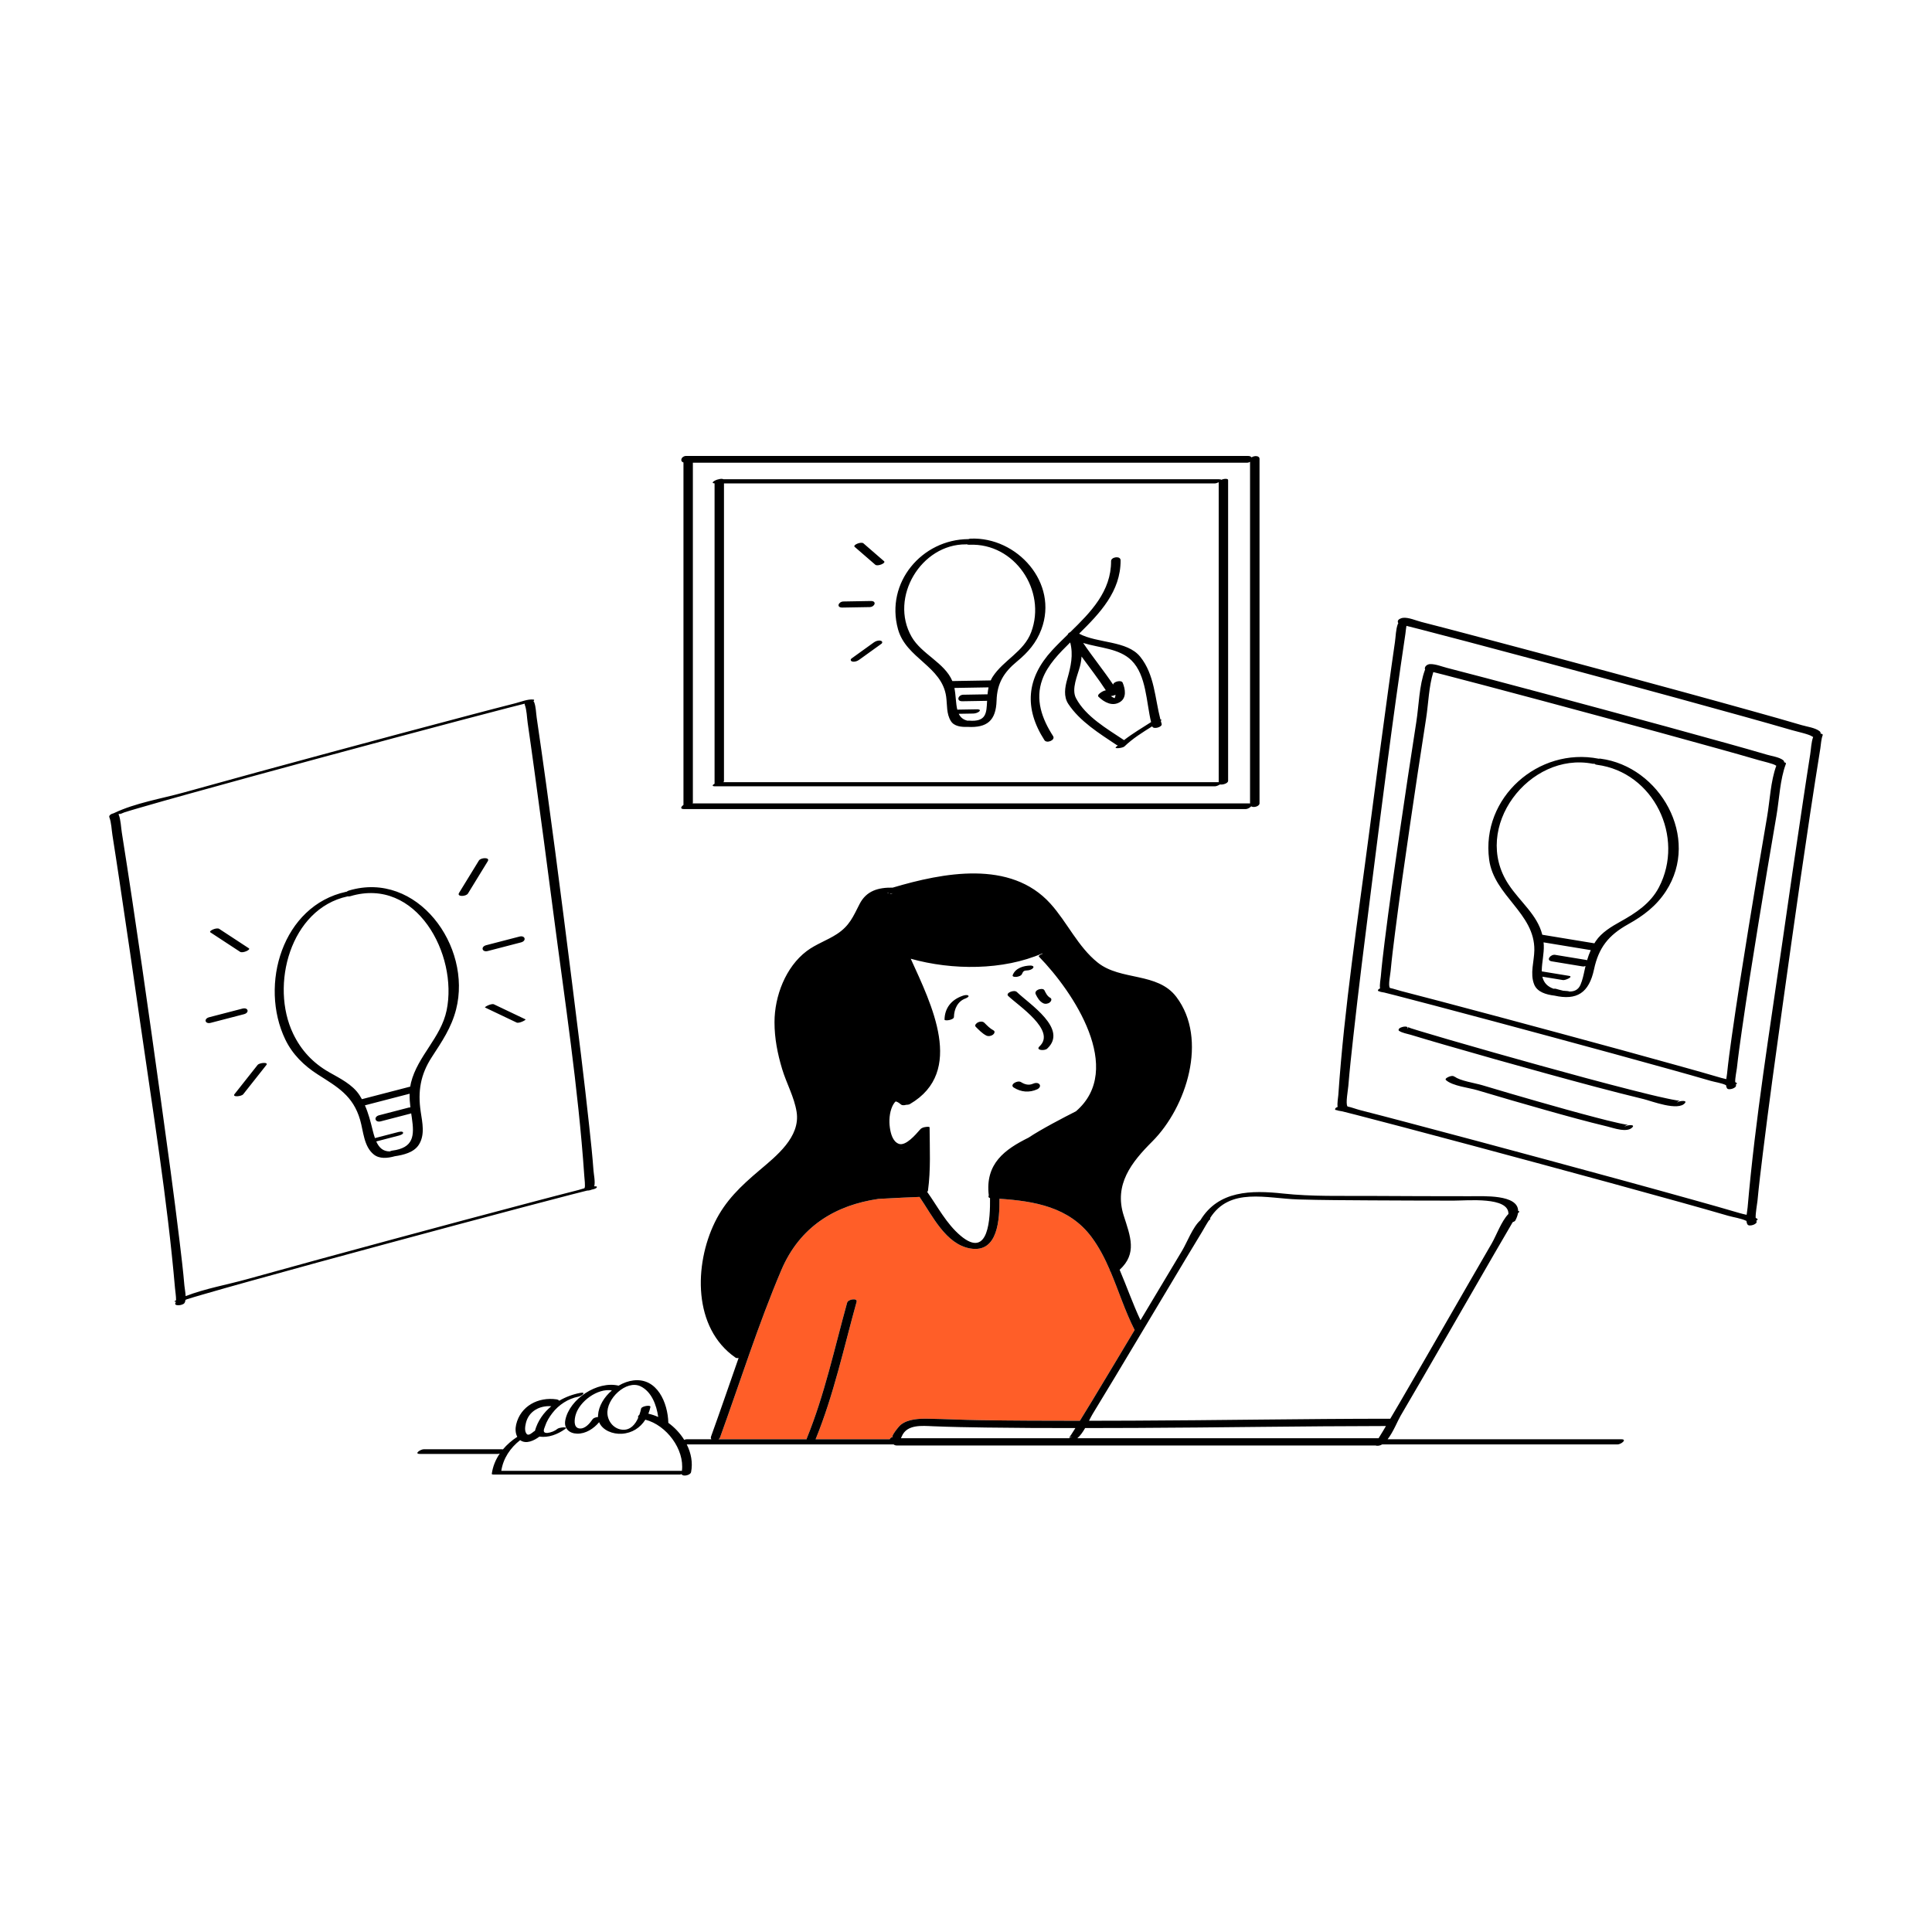 <svg xmlns="http://www.w3.org/2000/svg" xmlns:xlink="http://www.w3.org/1999/xlink" id="Layer_1" x="0px" y="0px" width="595.28px" height="595.28px" viewBox="0 0 595.28 595.28" xml:space="preserve"><path id="color_x5F_2" fill="#ff5e28" d="M274.144,443.462c-7.619,0-15.238,0-22.857,0c0.019-0.032,0.042-0.063,0.056-0.097 c5.55-13.631,8.664-28.106,12.59-42.25c0.347-1.249-2.603-0.863-2.92,0.281c-3.877,13.968-6.929,28.289-12.41,41.75 c-0.048,0.117-0.065,0.219-0.071,0.315c-9.05,0-18.1,0-27.149,0c0.22-0.141,0.392-0.325,0.474-0.551 c6.225-17.198,11.715-34.683,18.865-51.533c5.756-13.566,16.794-20.072,29.946-21.979c4.92-0.294,10.569-0.526,12.657-0.608 c4.006,5.88,8.098,14.508,15.528,15.865c8.766,1.601,9.136-9.238,9.099-15.297c10.757,0.705,21.493,2.555,28.363,11.785 c2.342,3.146,4.119,6.624,5.672,10.229c-0.05,0.16,0.017,0.287,0.16,0.381c2.528,5.941,4.484,12.205,7.377,17.891 c0.023,0.047,0.057,0.084,0.088,0.125c-4.332,7.246-8.664,14.491-13.035,21.713c-1.271,2.101-2.558,4.192-3.847,6.282 c-10.216,0.005-20.433-0.034-30.647-0.188c-5.334-0.08-10.665-0.35-15.997-0.441c-2.79-0.048-6.235,0.026-8.558,1.875 c-0.691,0.551-3.295,3.906-2.338,3.691C274.612,442.83,274.277,443.128,274.144,443.462z"></path><path id="color_x5F_1" d="M310.637,306.862c-0.921-0.894,1.824-2.032,2.67-1.213c3.818,3.7,15.895,11.357,9.354,17.449 c-0.824,0.768-3.669,0.517-2.379-0.686C325.562,317.495,313.695,309.827,310.637,306.862z M318.329,333.896 c-1.309,0.594-2.569,0.262-3.741-0.479c-1.086-0.687-3.625,0.798-2.232,1.678c2.266,1.432,4.812,1.632,7.259,0.521 c0.526-0.238,1.117-0.918,0.684-1.499C319.854,333.522,318.914,333.631,318.329,333.896z M305.911,318.835 c0.427-0.298,0.831-1.029,0.19-1.367c-1.086-0.573-1.938-1.467-2.797-2.325c-0.507-0.506-1.345-0.428-1.95-0.149 c-0.404,0.186-1.227,0.866-0.716,1.376c0.976,0.975,1.971,2.025,3.203,2.675C304.487,319.385,305.327,319.243,305.911,318.835z  M321.35,309.073c0.655,0.35,1.478,0.246,2.074-0.188c0.435-0.317,0.818-1.1,0.17-1.446c-0.908-0.485-1.349-1.424-1.793-2.311 c-0.313-0.625-1.495-0.409-1.961-0.189c-0.596,0.281-1.016,0.809-0.697,1.445C319.675,307.447,320.262,308.492,321.35,309.073z  M296.457,306.875c-3.316,1.195-5.362,3.696-5.435,7.27c-0.011,0.542,2.88,0.123,2.898-0.777c0.049-2.446,1.14-4.856,3.565-5.73 c0.171-0.063,1.299-0.554,0.847-0.889C297.863,306.4,296.93,306.705,296.457,306.875z M313.254,300.982 c0.558-0.078,1.438-0.331,1.661-0.929c0.31-0.831,0.707-1.032,1.475-1.044c0.645-0.009,1.504-0.225,1.921-0.763 c0.417-0.541-0.354-0.751-0.757-0.745c-2.142,0.031-4.705,0.755-5.525,2.956C311.805,301.059,312.984,301.021,313.254,300.982z  M498.4,445.05c-24.177,0-48.354,0-72.532,0c-0.364,0.217-0.739,0.355-1.125,0.395c-0.431,0.044-0.71,0.01-0.881-0.067 c-49.168,0-98.336,0-147.503,0c-0.471,0-0.796-0.131-1.003-0.327c-21.251,0-42.502,0-63.754,0c1.328,2.669,1.911,5.626,1.324,8.548 c-0.197,0.98-2.604,1.442-2.89,0.622c-0.218,0.065-0.401,0.105-0.511,0.105c-19.167,0-38.334,0-57.5,0 c-0.217,0-0.326-0.029-0.369-0.075c-0.089-0.025-0.141-0.059-0.135-0.105c0.325-2.357,1.207-4.453,2.473-6.299 c-0.225,0.08-0.44,0.129-0.614,0.129c-8,0-16,0-24,0c-1.948,0,0.233-1.438,1.182-1.438c8,0,16,0,24,0 c0.169,0,0.297,0.014,0.407,0.034c1.237-1.472,2.723-2.764,4.395-3.852c0.006-0.004,0.016-0.007,0.021-0.011 c-0.617-1.117-0.636-2.588-0.35-3.799c1.352-5.718,6.83-8.549,12.427-7.747c0.442,0.063,0.702,0.224,0.833,0.429 c1.975-1.154,4.17-1.976,6.435-2.412c2.026-0.391,0.659,0.925-0.518,1.152c-3.138,0.604-6.05,2.498-8.001,5.027 c-0.954,1.238-1.813,2.617-2.288,4.12c-0.221,0.695-0.992,2.038,0.641,2.042c1.253-0.135,2.35-0.58,3.29-1.338 c0.54-0.379,3.452-0.709,2.234,0.145c-2.354,1.648-5.079,2.699-7.89,2.315c-1.596,1.192-4.052,2.425-5.898,1.11 c-0.011-0.008-0.019-0.019-0.03-0.027c-3.023,2.356-5.226,5.596-5.813,9.46c18.552,0,37.104,0,55.654,0 c0.834-6.622-4.771-14.093-11.271-15.762c-1.552,2.452-4.025,4.132-7.247,4.34c-2.712,0.175-5.95-1.016-6.995-3.563 c-1.676,1.989-4.132,3.598-6.783,3.529c-2.412-0.061-4.137-1.58-3.639-4.153c1.26-6.503,9.859-12.204,16.417-10.634 c1.475-0.863,3.069-1.443,4.631-1.621c7.289-0.832,10.538,6.911,10.696,13.045c0,0.01-0.005,0.02-0.006,0.029 c1.947,1.407,3.635,3.215,4.898,5.241c0.257-0.106,0.514-0.176,0.729-0.176c2.557,0,5.113,0,7.67,0 c-0.19-0.194-0.263-0.479-0.124-0.861c2.907-8.03,5.652-16.118,8.484-24.176c-0.382,0.054-0.734,0.032-0.951-0.118 c-13.183-9.155-12.744-28.616-6.393-41.659c3.281-6.738,8.085-11.241,13.728-16.026c5.179-4.394,12.723-10.273,11.489-18.035 c-0.729-4.593-3.122-8.772-4.459-13.211c-1.43-4.746-2.352-9.449-2.351-14.42c0.003-8.004,3.415-17.001,9.911-21.907 c2.861-2.161,6.335-3.3,9.32-5.253c3.893-2.548,4.989-5.357,6.974-9.235c2.112-4.131,5.772-5.131,10.208-5.071 c0.006,0,0.009,0.001,0.014,0.001c15.504-4.599,36.275-8.671,48.567,4.911c5.188,5.731,8.486,13.313,14.601,18.191 c7.09,5.657,18.412,2.883,24.224,10.576c9.853,13.042,3.107,34.016-7.423,44.535c-6.391,6.384-11.863,13.259-8.793,22.853 c2.053,6.412,4.207,11.663-1.262,16.681c2.194,5.145,4.049,10.471,6.424,15.538c4.278-7.161,8.549-14.327,12.853-21.474 c1.455-2.416,3.259-7.277,5.603-9.328c5.563-9.193,15.692-9.283,25.5-8.223c8.947,0.966,18.062,0.681,27.051,0.735 c10.181,0.063,20.361,0.087,30.543,0.091c4.173,0.002,14.752-0.6,14.809,4.52c0.385,0.078,0.519,0.27,0.024,0.618 c-0.018,0.013-0.051,0.059-0.076,0.089c-0.105,0.658-0.357,1.395-0.798,2.228c-0.124,0.233-0.451,0.418-0.842,0.55 c-0.137,0.245-0.264,0.469-0.354,0.624c-1.831,3.106-3.639,6.227-5.444,9.349c-5.015,8.67-10.005,17.354-15.009,26.031 c-4.56,7.906-9.112,15.818-13.742,23.685c-0.86,1.46-2.23,4.959-3.976,7.193c24,0,48,0,72.001,0 C501.499,443.462,499.447,445.05,498.4,445.05z M188.536,428.409c-4.412-0.759-10.012,3.396-11.177,7.562 c-0.338,1.21-0.788,3.887,1.132,4.152c1.774,0.245,3.256-1.591,4.137-2.877c0.234-0.342,0.977-0.589,1.64-0.653 c-0.006-0.161-0.015-0.321-0.005-0.491C184.435,433.195,186.167,430.425,188.536,428.409z M202.809,436.596 c-0.524-3.721-2.065-7.818-5.441-9.45c-4.377-2.116-10.692,3.88-10.196,8.634c0.254,2.433,2.13,4.576,4.682,4.743 c2.389,0.156,3.896-1.644,4.799-3.701c-0.19-0.267,0.002-0.633,0.363-0.936c0.225-0.645,0.399-1.29,0.525-1.886 c0.158-0.752,3.02-1.222,2.863-0.488c-0.152,0.721-0.367,1.412-0.632,2.072C200.804,435.809,201.821,436.149,202.809,436.596z  M162.281,441.825c0.557,0.657,1.612-0.293,2.219-0.771c0.098-0.077,0.205-0.135,0.315-0.185c0.863-3.072,2.683-5.628,5.05-7.586 c-3.522-0.27-6.954,1.482-7.831,5.192C161.798,439.477,161.543,440.954,162.281,441.825z M274.144,443.462 c0.134-0.334,0.469-0.632,1.045-0.761c-0.957,0.215,1.646-3.141,2.338-3.691c2.322-1.849,5.768-1.923,8.558-1.875 c5.332,0.092,10.663,0.361,15.997,0.441c10.215,0.154,20.432,0.193,30.647,0.188c1.289-2.09,2.575-4.182,3.847-6.282 c4.371-7.222,8.703-14.467,13.035-21.713c-0.031-0.041-0.064-0.078-0.088-0.125c-2.893-5.686-4.849-11.949-7.377-17.891 c-0.144-0.094-0.21-0.221-0.16-0.381c-1.553-3.604-3.33-7.082-5.672-10.229c-6.87-9.23-17.606-11.08-28.363-11.785 c0.037,6.059-0.333,16.897-9.099,15.297c-7.431-1.357-11.522-9.985-15.528-15.865c-2.088,0.082-7.737,0.314-12.657,0.608 c-13.152,1.906-24.19,8.412-29.946,21.979c-7.15,16.851-12.641,34.335-18.865,51.533c-0.082,0.226-0.254,0.41-0.474,0.551 c9.05,0,18.1,0,27.149,0c0.006-0.097,0.023-0.198,0.071-0.315c5.481-13.461,8.533-27.782,12.41-41.75 c0.317-1.145,3.267-1.53,2.92-0.281c-3.926,14.144-7.04,28.619-12.59,42.25c-0.014,0.034-0.037,0.064-0.056,0.097 C258.905,443.462,266.524,443.462,274.144,443.462z M274.161,275.293c0.205,0.076,0.332,0.133,0.332,0.133s0.238-0.088,0.692-0.24 c-0.048,0.015-0.097,0.028-0.146,0.043C274.685,275.335,274.399,275.336,274.161,275.293z M424.762,443.148 c0.469-0.754,0.933-1.51,1.39-2.271c0.298-0.496,0.586-0.999,0.883-1.496c-25.688,0.022-51.374,0.479-77.06,0.584 c-5.209,0.021-10.419,0.035-15.628,0.041c-0.705,1.221-1.508,2.385-2.395,3.129c30.877,0,61.755,0,92.632,0 C424.648,443.135,424.702,443.144,424.762,443.148z M277.599,443.135c17.27,0,34.539,0,51.808,0 c0.286-0.273,0.775-0.521,1.294-0.567c-1.716,0.149-1.619,0.969-0.646-0.526c0.438-0.674,0.866-1.353,1.292-2.033 c-9.187,0.003-18.373-0.031-27.559-0.162c-5.446-0.077-10.895-0.172-16.337-0.396c-3.372-0.14-8.011-0.639-9.591,3.103 C277.775,442.753,277.688,442.946,277.599,443.135z M305.044,369.149c-0.508-0.134-0.572-0.461-0.384-0.806 c-1.184-9.863,4.997-14.211,12.271-17.828c3.895-2.602,10.807-6.192,14.584-8.104c15.098-12.969-0.768-36.768-11.41-47.669 c-0.221-0.226,0.412-0.629,1.133-0.884c-0.049-0.063-0.078-0.101-0.078-0.101s-0.014,0.003-0.025,0.007 c-12.043,5.248-27.68,5.229-40.521,1.639c6.306,13.92,16.864,34.782-0.245,44.77c-0.293,0.171-0.75,0.248-1.185,0.242 c-0.591,0.171-1.23,0.194-1.555-0.086c-0.431-0.373-0.9-0.719-1.445-0.906c-0.082-0.028-0.144-0.039-0.194-0.045 c-0.097,0.063-0.223,0.164-0.36,0.345c-0.271,0.356-0.504,0.739-0.688,1.148c-0.896,1.991-1.063,4.463-0.756,6.602 c0.253,1.755,0.864,4.235,2.732,4.952c2.117,0.813,5.203-2.822,6.558-4.378c0.034-0.04,0.079-0.067,0.115-0.104 c0.101-0.163,0.313-0.306,0.585-0.421c0.266-0.134,0.553-0.218,0.854-0.25c0.704-0.137,1.391-0.124,1.393,0.095 c0.034,6.521,0.386,13.018-0.5,19.5c-0.02,0.139-0.111,0.259-0.246,0.365c3.255,4.594,5.944,9.848,10.304,13.519 C304.769,388.153,305.106,375.105,305.044,369.149z M277.184,354.25c0.355,0.018,0.737-0.045,1.141-0.185 C277.948,354.159,277.568,354.224,277.184,354.25z M350.521,412.649c-4.612,7.709-9.213,15.426-13.903,23.089 c-0.299,0.488-0.659,1.211-1.072,2.025c4.468-0.006,8.936-0.018,13.403-0.035c26.379-0.107,52.758-0.579,79.136-0.594 c0.095,0,0.18,0.01,0.264,0.02c0.904-1.533,1.815-3.063,2.713-4.6c4.966-8.51,9.882-17.05,14.801-25.588 c4.589-7.964,9.166-15.936,13.784-23.883c1.365-2.35,2.967-6.858,5.125-9.04c0.14-5.403-12.683-4.108-16.855-4.112 c-8.523-0.01-17.047-0.028-25.57-0.081c-7.442-0.046-14.889-0.065-22.329-0.284c-9.749-0.285-21.147-3.905-27.209,5.809 c0.193,0.102,0.188,0.272-0.195,0.535c-0.319,0.219-1.687,2.727-2.209,3.582c-1.69,2.77-3.364,5.55-5.034,8.332 C360.406,396.092,355.47,404.374,350.521,412.649z M273.314,275.035c0.196,0.049,0.375,0.099,0.53,0.148 c-0.078-0.045-0.148-0.093-0.199-0.155C273.533,275.029,273.423,275.031,273.314,275.035z M140.531,311.008 c-1.438,5.629-4.349,9.883-7.472,14.684c-3.502,5.386-4.372,10.548-3.429,16.862c0.505,3.374,1.374,7.118-0.595,10.177 c-1.523,2.365-4.682,3.119-7.385,3.522c-2.252,0.632-4.717,0.872-6.472-0.531c-3.104-2.481-3.198-7.193-4.238-10.729 c-2.182-7.424-6.921-10.036-13.033-13.936c-4.239-2.705-7.815-6.214-10.013-10.795c-8.063-16.814-0.876-41.238,18.769-45.494 c0.058-0.013,0.103-0.008,0.157-0.017c0.174-0.143,0.386-0.273,0.684-0.362C128.521,268.114,145.508,291.522,140.531,311.008z  M126.892,344.388c-0.067-0.449-0.135-0.903-0.202-1.362c-0.091,0.038-0.165,0.085-0.273,0.113c-3.035,0.787-6.07,1.576-9.105,2.363 c-1.78,0.462-2.286-1.408-0.502-1.871c3.035-0.787,6.07-1.576,9.105-2.363c0.196-0.051,0.371-0.063,0.535-0.063 c-0.167-1.398-0.271-2.813-0.236-4.212c-4.592,1.192-9.184,2.384-13.775,3.576c1.07,2.435,1.729,4.976,2.383,7.659 c0.216,0.883,0.444,1.697,0.702,2.438c2.363-0.613,4.726-1.227,7.088-1.84c0.294-0.076,1.457-0.358,1.592,0.143 c0.133,0.499-1.013,0.844-1.307,0.92c-2.322,0.604-4.646,1.207-6.968,1.809c0.858,1.919,2.083,3.082,4.188,3.074 c0.209-0.118,0.447-0.207,0.71-0.241C127.481,353.668,127.724,349.959,126.892,344.388z M107.97,276.125 c-0.343,0.103-0.618,0.1-0.855,0.057c-0.024,0.006-0.039,0.016-0.065,0.021c-17.61,3.816-23.876,27.392-16.735,42.281 c2.46,5.13,6.097,9.029,11.053,11.861c3.313,1.892,7.259,3.783,9.409,7.103c0.262,0.405,0.504,0.813,0.732,1.224 c4.962-1.288,9.924-2.576,14.886-3.865c0.064-0.41,0.141-0.82,0.241-1.224c2.059-8.254,9.231-13.836,10.979-22.288 C141.161,294.131,128.285,270.061,107.97,276.125z M74.705,310.765c-3.414,0.887-6.828,1.773-10.242,2.659 c-1.771,0.46-1.304,2.187,0.463,1.729c3.414-0.886,6.828-1.773,10.242-2.659C76.939,312.033,76.472,310.307,74.705,310.765z  M79.369,328.129c-2.372,2.998-4.741,5.997-7.113,8.994c-0.783,0.99,2.128,0.739,2.689,0.029c2.372-2.998,4.741-5.996,7.113-8.994 C82.842,327.168,79.931,327.419,79.369,328.129z M73.979,293.27c0.792,0.519,3.366-0.648,2.705-1.082 c-3.05-1.997-6.099-3.995-9.148-5.994c-0.792-0.519-3.366,0.648-2.705,1.082C67.879,289.273,70.929,291.271,73.979,293.27z  M150.29,293.027c3.414-0.887,6.828-1.773,10.242-2.66c1.777-0.461,1.292-2.254-0.48-1.793c-3.414,0.886-6.828,1.771-10.242,2.658 C148.032,291.694,148.518,293.487,150.29,293.027z M152.191,309.451c-0.766-0.365-3.047,0.832-2.732,0.982 c3.238,1.543,6.477,3.085,9.715,4.626c0.767,0.364,3.047-0.833,2.732-0.982C158.667,312.536,155.429,310.994,152.191,309.451z  M147.551,265.153c-2.034,3.317-4.068,6.636-6.104,9.953c-0.789,1.285,2.154,1.154,2.736,0.205c2.035-3.317,4.07-6.635,6.104-9.953 C151.076,264.072,148.132,264.204,147.551,265.153z M161.139,371.967c-13.997,3.702-27.982,7.454-41.959,11.234 c-14.039,3.797-28.073,7.611-42.082,11.517c-4.97,1.386-9.938,2.772-14.891,4.22c-1.499,0.438-2.999,0.871-4.487,1.343 c-0.138,0.044-0.346,0.13-0.563,0.221c-0.054,0.387-0.148,0.735-0.326,0.991c-0.587,0.842-3.526,1.021-2.719-0.139 c0.039-0.057,0.067-0.146,0.088-0.254c-0.362,0.002-0.563-0.059-0.365-0.209c0.137-0.104,0.269-0.18,0.41-0.253 c0.029-1.091-0.262-2.999-0.326-3.739c-2.367-27.345-6.825-54.605-10.713-81.763c-2.091-14.599-4.215-29.193-6.411-43.776 c-0.705-4.678-1.411-9.356-2.153-14.029c-0.276-1.739-0.314-3.859-0.951-5.52c-0.215-0.561,0.537-1.064,1.334-1.232 c0.014-0.007,0.023-0.014,0.037-0.02c6.609-3.178,14.728-4.471,21.743-6.427c14.901-4.153,29.828-8.214,44.762-12.247 c14.534-3.926,29.073-7.83,43.632-11.664c4.545-1.196,9.09-2.396,13.646-3.548c1.642-0.415,3.761-1.321,5.492-1.126 c0.113,0.004,0.197,0.054,0.252,0.147c0,0.002,0,0.005,0,0.007c-0.006,0.135-0.098,0.254-0.238,0.361 c0.105,0.078,0.189,0.177,0.238,0.305c0.544,1.439,0.556,3.286,0.777,4.793c4.012,27.316,7.498,54.721,10.952,82.112 c1.836,14.56,3.655,29.123,5.229,43.713c0.493,4.574,0.993,9.153,1.322,13.743c0.079,1.104,0.59,3.406,0.226,4.797 c0.195-0.002,0.389,0,0.575,0.021c0.113,0.004,0.197,0.054,0.252,0.147c0,0.002,0,0.005,0,0.007 c-0.02,0.424-0.839,0.713-1.603,0.842c-0.407,0.191-0.948,0.298-1.41,0.295c-0.153,0.038-0.329,0.082-0.553,0.137 c-1.497,0.37-2.991,0.751-4.485,1.136C170.956,369.377,166.047,370.669,161.139,371.967z M161.69,216.479 c-0.002,0.054,0.035,0.088,0.09,0.112c0.005-0.007,0.012-0.013,0.016-0.019C161.729,216.55,161.688,216.52,161.69,216.479z  M120.9,381.885c14.534-3.926,29.073-7.83,43.632-11.664c4.545-1.196,9.09-2.396,13.646-3.548c0.579-0.146,1.22-0.354,1.88-0.553 c0.019-0.033,0.029-0.063,0.054-0.099c0.289-0.414-0.029-2.916-0.087-3.762c-1.863-27.133-6.042-54.229-9.55-81.182 c-1.916-14.725-3.867-29.445-5.894-44.154c-0.652-4.732-1.306-9.465-1.997-14.19c-0.256-1.753-0.261-3.915-0.895-5.589 c-0.043-0.114-0.041-0.225-0.012-0.332c-0.17,0.042-0.383,0.095-0.655,0.162c-1.497,0.37-2.991,0.751-4.485,1.136 c-4.916,1.267-9.825,2.559-14.733,3.856c-13.997,3.702-27.982,7.454-41.959,11.234c-14.039,3.797-28.073,7.611-42.082,11.517 c-4.97,1.386-9.938,2.772-14.891,4.22c-1.499,0.438-2.999,0.871-4.487,1.343c-0.524,0.167-2.059,0.937-1.275,0.341 c-0.118,0.09-0.346,0.174-0.617,0.247c0.038,0.05,0.072,0.104,0.096,0.165c0.636,1.66,0.675,3.781,0.95,5.521 c4.353,27.497,8.242,55.075,12.07,82.648c2.003,14.431,3.991,28.868,5.732,43.334c0.544,4.521,1.095,9.048,1.475,13.587 c0.062,0.74,0.328,2.042,0.382,3.233c6.018-2.337,12.888-3.537,18.94-5.225C91.04,389.979,105.967,385.918,120.9,381.885z  M276.687,193.859c-3.959-14.325,7.348-27.688,21.733-27.752c0.188-0.078,0.398-0.132,0.629-0.142 c14.273-0.619,27.2,13.588,21.808,27.968c-1.547,4.125-4.123,7.091-7.488,9.861c-4.079,3.358-6.15,6.742-6.307,12.051 c-0.186,6.229-2.959,8.448-8.92,8.121c-1.991,0.077-4.16-0.186-5.149-1.768c-1.438-2.3-1.104-4.926-1.46-7.515 C290.233,205.224,279.191,202.922,276.687,193.859z M304.138,215.924c-0.051,0.005-0.101,0.014-0.153,0.015 c-2.491,0.042-4.981,0.085-7.473,0.128c-1.976,0.033-1.323-1.983,0.287-2.012c2.491-0.043,4.981-0.085,7.473-0.128 c0.001,0,0.003,0,0.005,0c0.067-0.711,0.16-1.432,0.31-2.14c-3.507,0.06-7.015,0.119-10.522,0.18 c0.464,2.307,0.414,4.756,0.891,6.684c2.039-0.035,4.078-0.07,6.118-0.105c0.312-0.005,1.18,0.088,0.715,0.588 c-0.442,0.477-1.304,0.711-1.932,0.723c-1.484,0.025-2.97,0.051-4.454,0.076c0.502,1.041,1.316,1.81,2.715,2.129 c0.134-0.024,0.268-0.038,0.396-0.027C303.964,222.492,303.954,219.648,304.138,215.924z M280.882,196.208 c3.069,5.36,10.187,7.97,12.552,13.639c3.943-0.067,7.887-0.136,11.831-0.202c0.167-0.379,0.352-0.75,0.576-1.098 c3.365-5.194,9.613-7.71,11.883-13.763c4.807-12.819-5.099-27.54-18.997-26.938c-0.381,0.017-0.659-0.04-0.853-0.144 c-0.096,0.02-0.188,0.032-0.274,0.031C283.882,167.61,273.916,184.042,280.882,196.208z M259.562,187.2 c2.803-0.048,5.604-0.097,8.406-0.146c1.557-0.027,2.307-1.907,0.324-1.873c-2.803,0.049-5.604,0.098-8.406,0.146 C258.328,185.354,257.579,187.234,259.562,187.2z M271.283,197.4c-0.722-0.135-1.471,0.133-2.05,0.549 c-2.275,1.637-4.549,3.275-6.824,4.911c-0.509,0.366-0.288,0.878,0.263,0.98c0.722,0.135,1.471-0.133,2.05-0.549 c2.275-1.636,4.549-3.274,6.824-4.911C272.055,198.015,271.835,197.504,271.283,197.4z M269.689,174 c0.704,0.611,3.38-0.495,2.705-1.08c-2.116-1.838-4.235-3.672-6.354-5.506c-0.704-0.611-3.38,0.496-2.705,1.08 C265.454,170.33,267.573,172.164,269.689,174z M220.195,241.46c-0.013-0.032-0.024-0.063-0.024-0.101c0-30.808,0-61.615,0-92.424 c-1.479-0.074,0.266-1.093,1.186-1.248c0.604-0.183,1.268-0.208,1.559-0.021c50.883,0,101.767,0,152.65,0 c0.445,0,0.658,0.07,0.723,0.174c0.858-0.391,2.113-0.44,2.113,0.076c0,30.889,0,61.777,0,92.666c0,0.806-1.713,1.293-2.504,1.119 c-0.453,0.297-1.164,0.575-1.559,0.575c-51.333,0-102.666,0-154,0C219.189,242.276,219.544,241.826,220.195,241.46z  M374.339,148.943c-50.423,0-100.846,0-151.27,0c0,30.546,0,61.093,0,91.639c0,0.151-0.065,0.29-0.17,0.417 c50.867,0,101.735,0,152.604,0c0-30.769,0-61.537,0-92.306c0-0.039,0.012-0.075,0.02-0.112 C375.11,148.785,374.636,148.943,374.339,148.943z M210.587,248.016c0-35.176,0-70.351,0-105.525 c-1.251-0.37-0.625-2.008,0.833-2.008c57.695,0,115.391,0,173.086,0c0.584,0,0.938,0.186,1.11,0.443 c0.822-0.572,2.465-0.6,2.465,0.462c0,35.376,0,70.753,0,106.13c0,0.918-1.795,1.431-2.569,0.927 c-0.385,0.426-1.129,0.844-1.69,0.844c-57.695,0-115.391,0-173.086,0C209.44,249.288,209.839,248.531,210.587,248.016z  M384.238,142.566c-56.918,0-113.835,0-170.753,0c0,34.899,0,69.8,0,104.699c0,0.1-0.038,0.193-0.096,0.282 c57.178,0,114.355,0,171.533,0c0.09,0,0.162,0.007,0.236,0.015c0-35.088,0-70.176,0-105.264 C384.914,142.459,384.604,142.566,384.238,142.566z M324.161,200.391c1.514-1.645,3.164-3.253,4.834-4.875 c0.053-0.303,0.364-0.57,0.773-0.752c6.307-6.136,12.619-12.563,12.572-21.887c-0.006-1.281,2.926-1.736,2.934-0.23 c0.047,9.567-6.384,16.302-12.778,22.592c5.634,3.043,14.753,2.053,18.832,7.123c4.41,5.482,4.505,12.738,6.212,19.31 c0.349,0.033,0.479,0.159,0.116,0.425c0.087,0.316,0.172,0.633,0.267,0.945c0.299,0.986-2.59,1.79-2.898,0.775 c-0.003-0.01-0.006-0.021-0.008-0.03c-2.997,1.877-6.001,3.729-8.562,6.208c-0.505,0.49-3.26,0.815-2.627,0.203 c0.195-0.189,0.401-0.363,0.602-0.547c-0.165-0.018-0.313-0.063-0.429-0.14c-5.26-3.511-11.295-7.251-14.84-12.624 c-1.508-2.284-1.045-5.095-0.34-7.573c1.137-3.997,1.927-7.528,0.926-11.372c-3.357,3.311-6.953,6.924-8.589,11.402 c-2.273,6.223-0.123,12.112,3.312,17.451c0.81,1.26-1.957,2.354-2.656,1.268C315.48,218.215,316.269,208.965,324.161,200.391z  M333.741,198.111c2.961,4.368,6.303,8.466,9.245,12.848c-0.005-0.902,2.521-1.596,2.937-0.586c0.806,1.956,1.261,4.646-0.854,5.946 c-2.356,1.449-4.862,0.054-6.604-1.641c-0.268-0.261-0.052-0.664,0.168-0.863c0.574-0.521,1.301-0.977,2.086-1.126 c-2.33-3.584-4.958-6.955-7.477-10.405c-0.064,0.989-0.217,1.991-0.485,3.017c-0.734,2.801-2.714,6.995-1.221,9.825 c2.984,5.659,9.581,9.44,14.745,12.887c0.018,0.012,0.026,0.023,0.042,0.035c2.635-2.052,5.527-3.741,8.343-5.558 c-1.5-6.161-1.436-14.453-6.03-18.997C344.88,199.777,338.913,199.68,333.741,198.111z M342.281,214.486 c0.337,0.243,0.692,0.456,1.082,0.6c0.026,0.01,0.053,0.016,0.08,0.021c0.163-0.315,0.245-0.66,0.266-1.018 C343.26,214.278,342.774,214.434,342.281,214.486z M513.311,274.573c-2.985,4.59-6.929,7.568-11.663,10.208 c-6.023,3.359-9.07,7.172-10.504,13.894c-1.553,7.279-5.309,9.631-12.163,8.097c-2.572-0.309-5.348-1.087-6.291-3.486 c-1.319-3.354,0.011-7.041,0.065-10.5c0.178-11.454-12.435-16.721-13.926-27.936c-2.538-19.088,15.188-34.724,33.719-31.085 c0.021,0.005,0.035,0.011,0.056,0.016c0.17-0.036,0.342-0.048,0.506-0.026C511.444,236.137,524.022,258.1,513.311,274.573z  M490.145,292.75c-4.85-0.799-9.699-1.596-14.549-2.394c0.025,0.283,0.061,0.56,0.071,0.854c0.097,2.609-0.567,5.165-0.626,7.763 c-0.003,0.117,0.007,0.222,0.007,0.334c0.025,0.002,0.053,0,0.074,0.004c2.771,0.455,5.541,0.91,8.313,1.365 c1.521,0.25-1.144,1.416-1.848,1.301c-2.121-0.349-4.242-0.697-6.363-1.045c0.445,1.992,1.709,3.106,3.479,3.724 c0.236-0.046,0.462-0.053,0.65,0c0.685,0.191,1.466,0.424,2.266,0.598c0.413,0.043,0.835,0.079,1.271,0.103 c0.301,0.017,0.499,0.07,0.631,0.145c1.439,0.021,2.743-0.443,3.437-2.046c0.626-1.446,0.941-2.958,1.27-4.492 c0.096-0.448,0.196-0.89,0.301-1.325c-0.285,0.121-0.6,0.181-0.903,0.131c-3.166-0.52-6.332-1.041-9.498-1.562 c-1.943-0.319-0.333-2.231,1.029-2.008c3.166,0.521,6.332,1.042,9.498,1.562c0.136,0.022,0.25,0.054,0.353,0.09 C489.317,294.788,489.688,293.757,490.145,292.75z M492.049,235.645c-0.413-0.054-0.653-0.179-0.776-0.338 c-0.189,0.037-0.365,0.049-0.502,0.022c-19.538-3.837-37.568,19.682-25.944,37.201c3.624,5.462,8.813,9.274,10.38,15.485 c0.021,0.002,0.043,0,0.064,0.004c5.328,0.876,10.657,1.753,15.986,2.631c0.134-0.22,0.263-0.439,0.408-0.656 c1.819-2.714,4.853-4.5,7.635-6.052c4.729-2.637,9.242-5.575,11.83-10.528C519.2,257.97,509.562,237.922,492.049,235.645z  M561.587,226.562c-0.463,1.209-0.504,2.735-0.708,4.001c-4.291,26.678-8.026,53.457-11.763,80.217 c-2.068,14.811-4.113,29.628-5.94,44.471c-0.604,4.908-1.206,9.82-1.669,14.744c-0.092,0.978-0.62,3.686-0.56,5.236 c0.2,0.107,0.386,0.224,0.554,0.352c0.172,0.131-0.021,0.352-0.371,0.563c0.01,0.017,0.016,0.04,0.026,0.055 c0.641,0.921-2.169,1.87-2.697,1.111c-0.199-0.286-0.306-0.678-0.352-1.122c-1.588-0.796-4.115-1.146-5.647-1.595 c-4.859-1.419-9.732-2.788-14.609-4.147c-14.257-3.974-28.539-7.861-42.827-11.725c-14.224-3.845-28.454-7.667-42.7-11.43 c-4.813-1.271-9.627-2.541-14.449-3.777c-1.432-0.367-2.863-0.735-4.3-1.086c-0.376-0.091-1.87-0.267-1.526-0.364 c-0.392,0.007-0.681-0.071-0.689-0.255c0-0.002,0-0.004,0-0.007c-0.017-0.349,0.349-0.581,0.783-0.737 c-0.177-1.182,0.152-2.799,0.213-3.686c1.864-27.133,6.043-54.229,9.551-81.183c1.917-14.725,3.868-29.444,5.895-44.154 c0.652-4.731,1.306-9.464,1.997-14.19c0.257-1.753,0.261-3.915,0.895-5.589c0.031-0.083,0.086-0.159,0.149-0.232 c-0.095-0.134-0.156-0.297-0.166-0.496c0-0.002,0-0.005,0-0.007c-0.035-0.722,1.065-1.103,1.598-1.163 c1.729-0.195,4.044,0.851,5.677,1.267c4.766,1.217,9.522,2.468,14.278,3.723c14.73,3.889,29.445,7.836,44.152,11.813 c14.776,3.996,29.549,8.01,44.291,12.134c4.824,1.35,9.649,2.697,14.451,4.123c1.612,0.479,4.087,0.779,5.47,1.833 c0.33,0.251,0.418,0.528,0.35,0.792C561.401,226.074,561.713,226.232,561.587,226.562z M558.661,227.068 c-0.11-0.035-0.216-0.08-0.306-0.149c-0.915-0.696-4.559-1.458-6.217-1.942c-4.858-1.419-9.732-2.787-14.608-4.146 c-14.258-3.975-28.539-7.862-42.828-11.725c-14.224-3.846-28.454-7.668-42.699-11.431c-4.813-1.271-9.627-2.541-14.449-3.777 c-1.401-0.359-2.803-0.719-4.209-1.062c-0.156,0.81-0.204,1.684-0.318,2.445c-3.969,26.457-7.295,53.023-10.662,79.562 c-1.896,14.937-3.768,29.879-5.422,44.845c-0.549,4.965-1.096,9.933-1.503,14.911c-0.104,1.279-0.872,5.415-0.288,6.251 c0.018,0.025,0.023,0.049,0.036,0.074c1.307,0.267,2.685,0.813,3.772,1.092c4.766,1.216,9.523,2.467,14.278,3.722 c14.731,3.889,29.446,7.836,44.153,11.813c14.776,3.996,29.549,8.01,44.291,12.134c4.823,1.35,9.648,2.697,14.451,4.123 c0.585,0.174,1.298,0.323,2.031,0.496c0.1-0.875,0.254-1.72,0.301-2.267c2.367-27.346,6.826-54.605,10.715-81.764 c2.09-14.599,4.214-29.192,6.411-43.775c0.705-4.679,1.411-9.357,2.153-14.029C558.015,230.769,558.065,228.712,558.661,227.068z  M550.253,235.381c-1.821,4.821-2.026,10.884-2.896,15.928c-1.893,10.979-3.73,21.967-5.516,32.963 c-1.799,11.085-3.576,22.177-5.161,33.295c-0.548,3.84-1.095,7.683-1.515,11.539c-0.09,0.82-0.569,3.013-0.521,4.298 c0.166,0.089,0.324,0.185,0.468,0.29c0.158,0.115,0.005,0.312-0.297,0.509c0.001,0.001,0.002,0.004,0.003,0.006 c0.62,0.949-2.197,1.877-2.697,1.111c-0.167-0.257-0.258-0.587-0.3-0.954c-1.362-0.684-3.417-0.951-4.732-1.335 c-4.023-1.175-8.059-2.31-12.096-3.435c-12.134-3.385-24.289-6.693-36.449-9.981c-12.117-3.275-24.24-6.531-36.377-9.736 c-3.998-1.056-7.998-2.111-12.005-3.139c-1.203-0.309-2.406-0.618-3.613-0.913c-0.1-0.024-0.297-0.059-0.514-0.096 c-0.008-0.001-0.016-0.002-0.024-0.004c-0.589-0.101-1.304-0.223-0.619-0.243c0.001-0.001,0.002-0.001,0.004-0.002 c-0.5,0.019-0.879-0.089-0.821-0.374c0.001-0.002,0.001-0.005,0.001-0.007c0.048-0.235,0.311-0.417,0.636-0.553 c-0.175-1.159,0.161-2.723,0.238-3.623c0.308-3.581,0.733-7.151,1.177-10.718c1.398-11.247,2.996-22.469,4.63-33.684 c1.656-11.367,3.36-22.729,5.134-34.078c0.789-5.045,0.866-11.203,2.659-16.028c0.014-0.038,0.038-0.073,0.06-0.108 c-0.083-0.136-0.119-0.305-0.076-0.518c0-0.002,0.001-0.004,0.001-0.007c0.141-0.696,0.926-1.142,1.599-1.162 c1.674-0.052,3.585,0.745,5.18,1.153c4.053,1.037,8.1,2.101,12.145,3.169c12.378,3.269,24.744,6.585,37.102,9.929 c12.404,3.354,24.806,6.724,37.181,10.184c4.087,1.143,8.174,2.284,12.243,3.489c1.461,0.433,3.613,0.704,4.88,1.635 c0.3,0.22,0.396,0.462,0.365,0.698C550.117,234.924,550.366,235.081,550.253,235.381z M547.306,235.941 c-0.063-0.028-0.125-0.061-0.181-0.101c-0.734-0.539-3.806-1.21-5.198-1.616c-4.023-1.176-8.059-2.31-12.096-3.436 c-12.135-3.384-24.289-6.693-36.45-9.98c-12.117-3.275-24.24-6.532-36.376-9.736c-3.999-1.057-7.998-2.111-12.005-3.139 c-1.125-0.288-2.249-0.576-3.376-0.854c-1.381,4.429-1.517,9.794-2.215,14.261c-1.71,10.936-3.361,21.881-4.961,32.833 c-1.624,11.123-3.225,22.252-4.636,33.404c-0.488,3.864-0.977,7.73-1.338,11.609c-0.1,1.064-0.772,4.352-0.276,5.104 c0.024,0.037,0.035,0.073,0.051,0.11c1.167,0.238,2.354,0.672,3.415,0.943c4.054,1.036,8.1,2.1,12.145,3.168 c12.378,3.27,24.744,6.586,37.103,9.929c12.404,3.354,24.805,6.724,37.18,10.185c4.087,1.143,8.175,2.284,12.243,3.489 c0.46,0.136,1.001,0.257,1.561,0.388c0.082-0.621,0.19-1.207,0.233-1.634c0.387-3.81,0.908-7.604,1.444-11.395 c1.599-11.294,3.388-22.561,5.216-33.819c1.839-11.329,3.725-22.651,5.678-33.961C545.327,246.71,545.541,240.735,547.306,235.941z  M517.614,339.144C517.814,339.144,517.776,339.115,517.614,339.144L517.614,339.144z M516.533,339.852 c0.387-0.514,0.854-0.668,1.081-0.708c-0.151-0.001-0.438-0.019-0.918-0.093c-1.095-0.171-2.18-0.404-3.263-0.635 c-3.541-0.755-7.056-1.641-10.565-2.529c-9.544-2.417-19.042-5.017-28.53-7.644c-9.233-2.556-18.452-5.165-27.652-7.838 c-3.08-0.895-6.158-1.798-9.228-2.729c-0.908-0.275-1.814-0.555-2.718-0.846c-0.854-0.275-0.851-0.532-0.919-0.006 c-0.052,0.028-0.104,0.057-0.154,0.084c0.199-0.36-0.021-0.68-1.033-0.581c-0.01,0.001-0.02,0.002-0.03,0.003 c-0.425,0.041-1.593,0.352-1.665,0.912c-0.001,0.004-0.002,0.007-0.002,0.011c-0.039,0.129-0.01,0.239,0.089,0.331 c0.991,0.698,2.549,0.916,3.681,1.264c3.443,1.055,6.902,2.06,10.361,3.064c10.538,3.061,21.104,6.03,31.684,8.939 c9.873,2.715,19.761,5.396,29.713,7.806c2.264,0.548,10.706,3.854,12.739,1.153C519.919,338.858,517.036,339.184,516.533,339.852z  M500.385,347.283c0.453-0.564,1.017-0.693,1.252-0.718c-0.123-0.004-0.355-0.022-0.751-0.088c-0.737-0.122-1.469-0.286-2.199-0.444 c-2.333-0.51-4.646-1.111-6.956-1.712c-5.963-1.55-11.894-3.224-17.817-4.914c-5.732-1.636-11.453-3.31-17.162-5.025 c-2.125-0.639-7.091-1.406-8.503-2.651c-0.03,0.029-0.06,0.059-0.091,0.088c-0.123-0.277-0.604-0.427-1.407-0.177 c-0.007,0.002-0.015,0.004-0.021,0.007c-0.259,0.08-1.767,0.648-1.186,1.162c2.059,1.816,7.063,2.326,9.595,3.087 c7.029,2.111,14.08,4.151,21.143,6.143c6.279,1.771,12.571,3.519,18.917,5.036c1.831,0.438,6.282,2.125,7.857,0.164 C503.79,346.327,500.908,346.631,500.385,347.283z M501.637,346.565C501.79,346.57,501.768,346.553,501.637,346.565L501.637,346.565 z" fill="#000000"></path></svg>